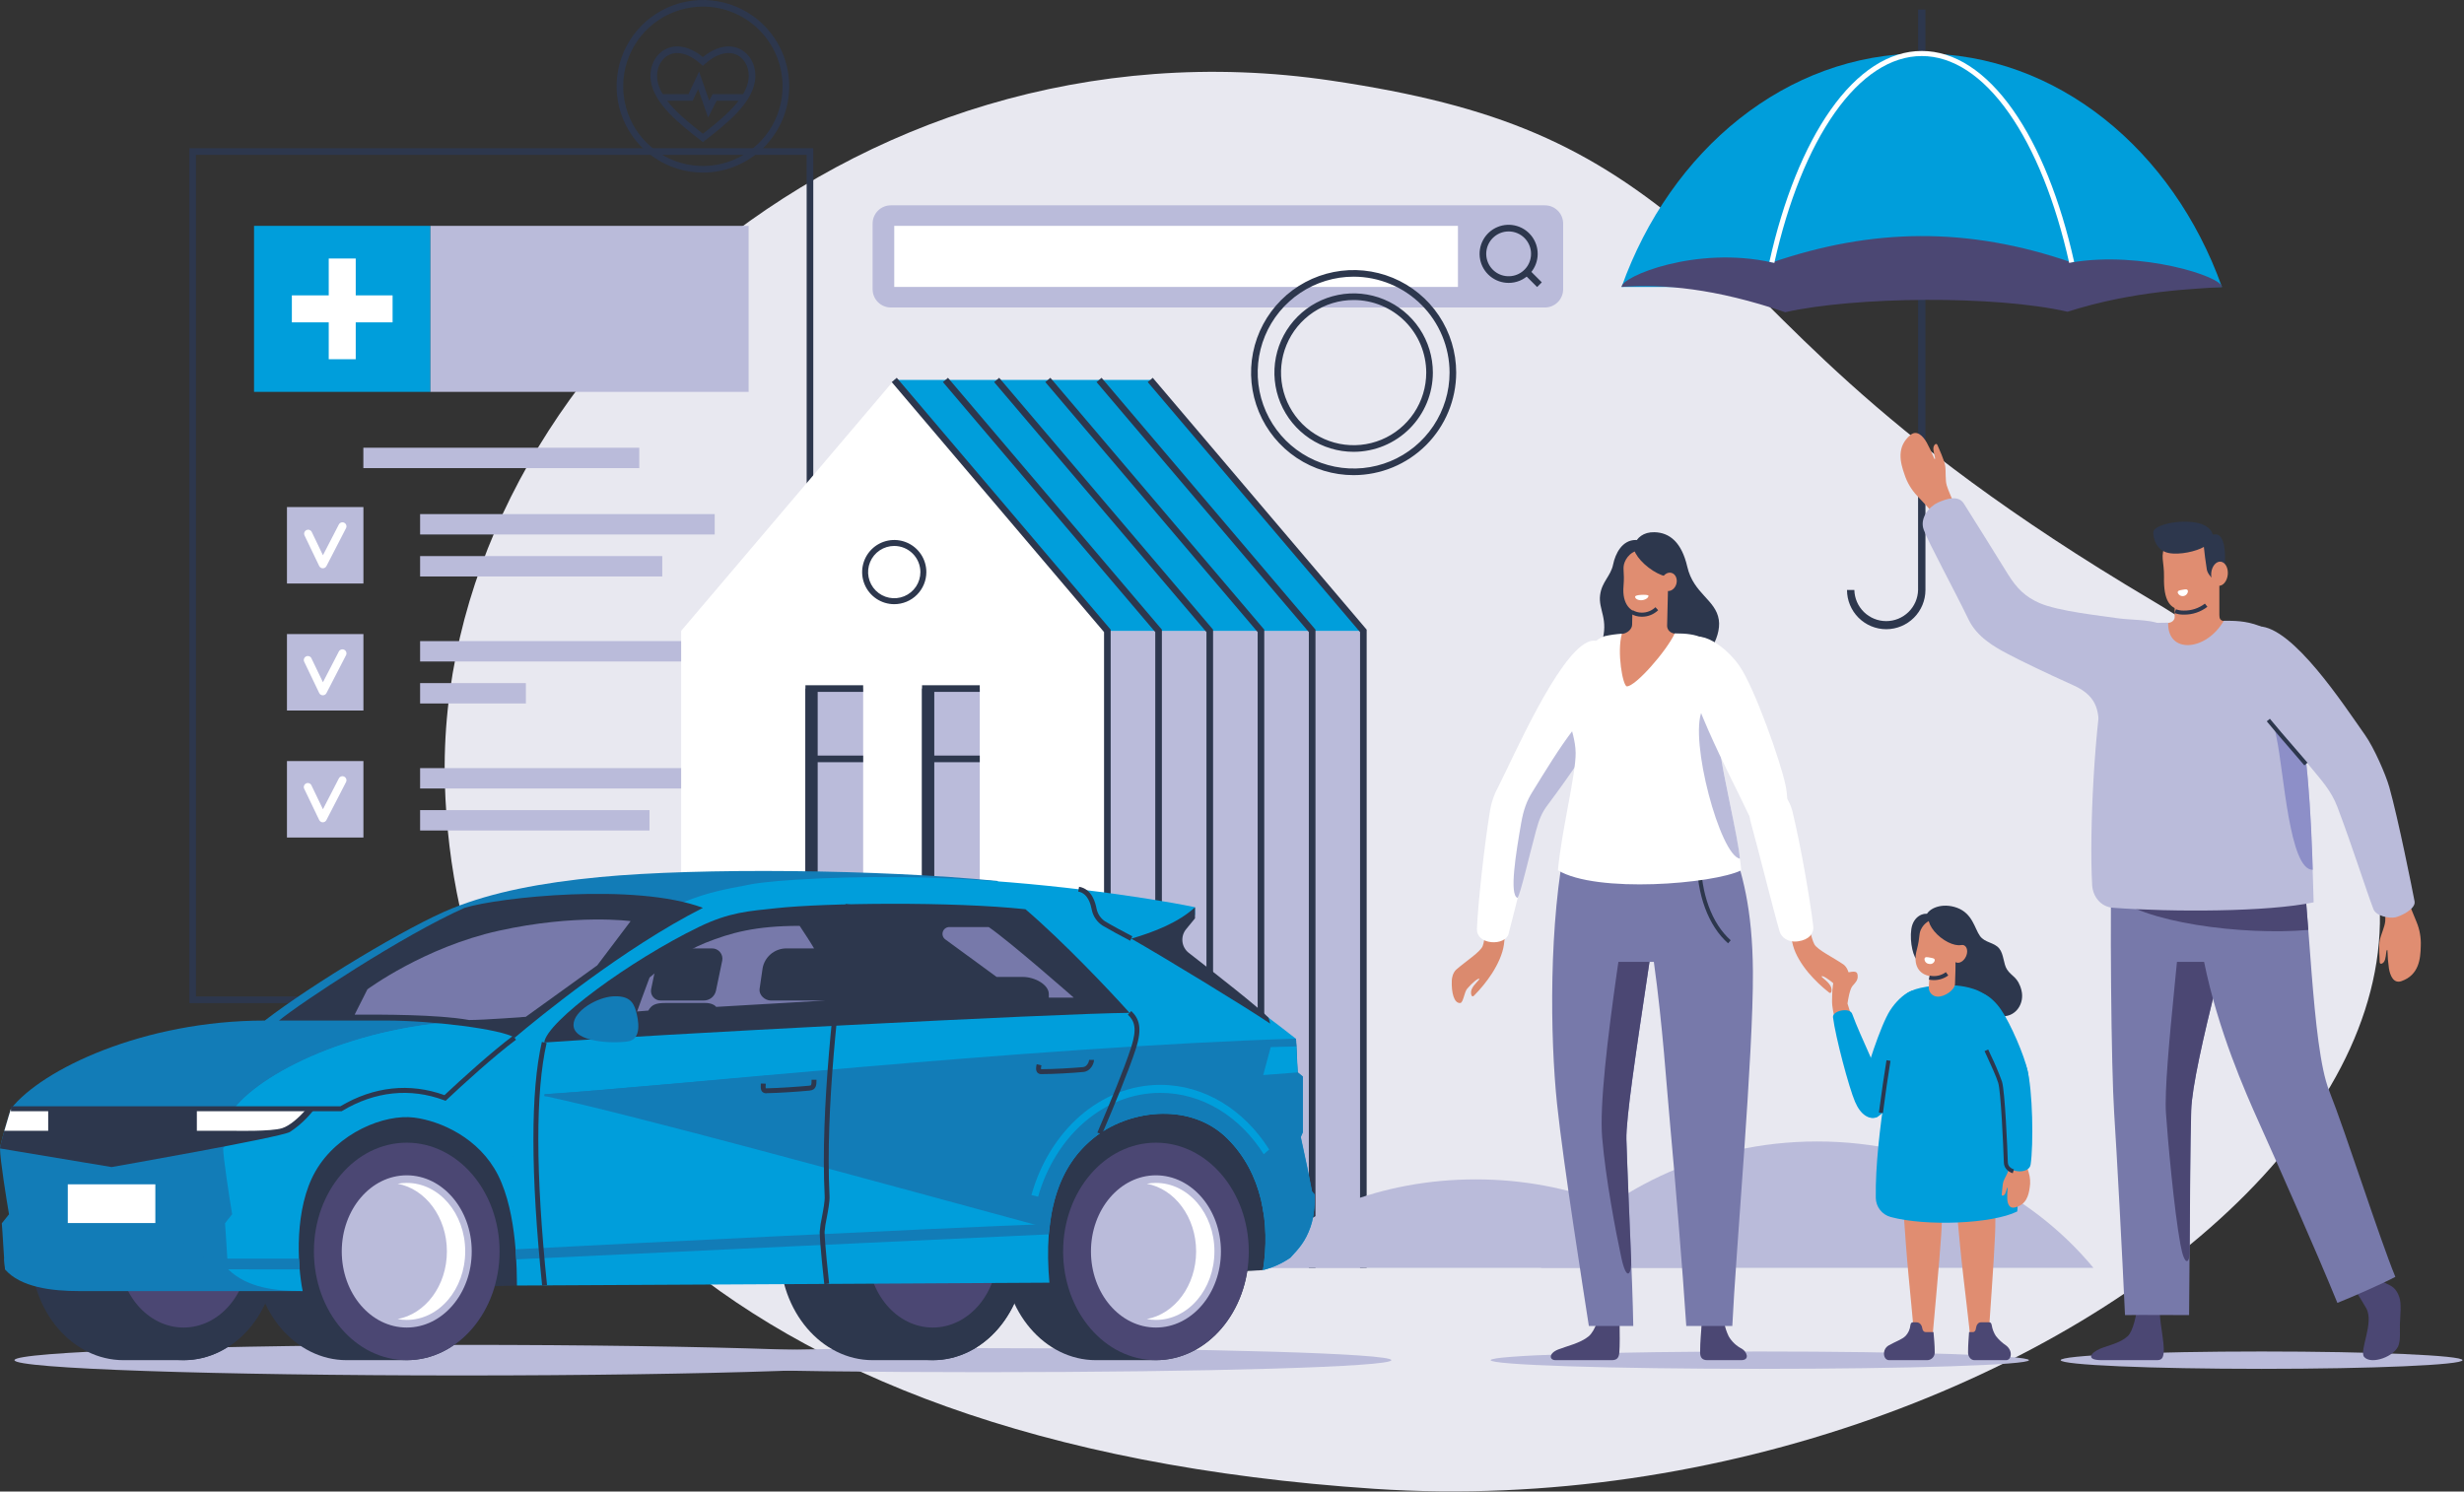 <svg width="702" height="425" viewBox="0 0 702 425" fill="none" xmlns="http://www.w3.org/2000/svg">
<rect x="0" y="0" width="702" height="425" fill="#333333" stroke="none"/>
<g clip-path="url(#clip0_1_2384)">
<path d="M379.299 22.971C426.894 30.049 452.719 41.346 482.973 67.212C508.695 89.199 531.181 122.565 613.007 171.02C782.771 271.531 588.751 437.318 391.573 424.225C199.91 411.478 129.442 318.282 126.747 223.307C123.557 110.738 241.846 2.522 379.299 22.971Z" fill="#E8E8F0"/>
<path d="M231.707 285.831H53.954V42.235H231.707V285.831ZM55.837 283.943H229.819V44.123H55.837V283.943Z" fill="#2D374D"/>
<path d="M122.631 64.356H72.376V111.658H122.631V64.356Z" fill="#009EDB"/>
<path d="M103.54 144.48H81.754V166.267H103.54V144.48Z" fill="#BABBDA"/>
<path d="M188.675 158.452H119.689V164.26H188.675V158.452Z" fill="#BABBDA"/>
<path d="M203.625 146.485H119.689V152.293H203.625V146.485Z" fill="#BABBDA"/>
<path d="M103.54 180.671H81.754V202.457H103.54V180.671Z" fill="#BABBDA"/>
<path d="M149.825 194.643H119.689V200.451H149.825V194.643Z" fill="#BABBDA"/>
<path d="M203.625 182.677H119.689V188.485H203.625V182.677Z" fill="#BABBDA"/>
<path d="M103.54 216.86H81.754V238.647H103.54V216.86Z" fill="#BABBDA"/>
<path d="M185.043 230.834H119.689V236.642H185.043V230.834Z" fill="#BABBDA"/>
<path d="M203.625 218.867H119.689V224.675H203.625V218.867Z" fill="#BABBDA"/>
<path d="M182.131 127.576H103.521V133.384H182.131V127.576Z" fill="#BABBDA"/>
<path d="M101.348 73.663H93.657V102.358H101.348V73.663Z" fill="white"/>
<path d="M83.153 84.162V91.853H111.849V84.162H83.153Z" fill="white"/>
<path d="M213.285 64.356H122.631V111.658H213.285V64.356Z" fill="#BABBDA"/>
<path d="M91.97 161.925C91.755 161.924 91.544 161.863 91.362 161.748C91.18 161.633 91.034 161.47 90.941 161.276L86.717 152.474C86.617 152.206 86.621 151.911 86.727 151.645C86.834 151.38 87.035 151.164 87.293 151.039C87.551 150.915 87.846 150.891 88.12 150.973C88.394 151.055 88.628 151.236 88.775 151.482L92.006 158.21L96.528 149.465C96.595 149.33 96.689 149.209 96.803 149.11C96.917 149.011 97.049 148.936 97.193 148.888C97.336 148.84 97.487 148.821 97.638 148.832C97.789 148.843 97.936 148.883 98.071 148.951C98.206 149.018 98.326 149.112 98.425 149.226C98.524 149.34 98.6 149.472 98.648 149.616C98.695 149.759 98.715 149.91 98.704 150.061C98.693 150.212 98.653 150.359 98.585 150.494L93.009 161.297C92.912 161.488 92.763 161.649 92.579 161.76C92.395 161.87 92.184 161.928 91.97 161.925Z" fill="white"/>
<path d="M91.971 198.116C91.756 198.115 91.546 198.054 91.364 197.939C91.182 197.825 91.036 197.661 90.942 197.468L86.719 188.666C86.636 188.529 86.584 188.377 86.564 188.219C86.544 188.06 86.557 187.9 86.603 187.747C86.648 187.594 86.725 187.452 86.829 187.331C86.932 187.209 87.06 187.111 87.203 187.042C87.347 186.972 87.504 186.934 87.663 186.928C87.822 186.923 87.981 186.951 88.129 187.01C88.277 187.07 88.411 187.159 88.523 187.273C88.634 187.387 88.721 187.524 88.776 187.673L92.007 194.402L96.529 185.656C96.597 185.521 96.69 185.401 96.804 185.302C96.918 185.203 97.051 185.127 97.194 185.08C97.337 185.032 97.489 185.013 97.639 185.023C97.79 185.034 97.937 185.074 98.072 185.142C98.207 185.21 98.328 185.303 98.427 185.417C98.526 185.531 98.601 185.664 98.649 185.807C98.697 185.95 98.716 186.102 98.705 186.252C98.695 186.403 98.654 186.55 98.587 186.685L93.01 197.488C92.913 197.68 92.764 197.84 92.58 197.951C92.397 198.062 92.186 198.119 91.971 198.116Z" fill="white"/>
<path d="M91.971 234.305C91.756 234.304 91.546 234.243 91.364 234.129C91.182 234.014 91.036 233.85 90.942 233.657L86.719 224.855C86.636 224.718 86.584 224.566 86.564 224.408C86.544 224.249 86.557 224.089 86.603 223.936C86.648 223.783 86.725 223.641 86.829 223.52C86.932 223.399 87.06 223.3 87.203 223.231C87.347 223.161 87.504 223.123 87.663 223.117C87.822 223.112 87.981 223.14 88.129 223.199C88.277 223.259 88.411 223.348 88.523 223.462C88.634 223.577 88.721 223.713 88.776 223.862L92.007 230.591L96.529 221.815C96.597 221.679 96.69 221.559 96.804 221.46C96.918 221.361 97.051 221.286 97.194 221.238C97.337 221.19 97.489 221.171 97.639 221.182C97.79 221.192 97.937 221.233 98.072 221.3C98.207 221.368 98.328 221.461 98.427 221.575C98.526 221.689 98.601 221.822 98.649 221.965C98.697 222.109 98.716 222.26 98.705 222.411C98.695 222.561 98.654 222.708 98.587 222.843L93.01 233.647C92.917 233.844 92.77 234.01 92.586 234.127C92.402 234.244 92.189 234.305 91.971 234.305Z" fill="white"/>
<path d="M315.492 361.258H194.06V179.76L254.773 108.259L315.492 179.76V361.258Z" fill="white"/>
<path d="M388.425 179.76H315.493V361.258H388.425V179.76Z" fill="#BABBDA"/>
<path d="M388.425 179.76H315.493L254.774 108.259H327.706L388.425 179.76Z" fill="#009EDB"/>
<path d="M263.634 256.34H279.139V196.202H263.634V256.34Z" fill="#BABBDA"/>
<path d="M263.634 346.618H279.139V285.539H263.634V346.618Z" fill="#BABBDA"/>
<path d="M245.916 196.201H230.411V256.339H245.916V196.201Z" fill="#BABBDA"/>
<path d="M245.916 286.48H230.411V346.618H245.916V286.48Z" fill="#BABBDA"/>
<path d="M254.773 172.157C252.964 172.157 251.195 171.62 249.691 170.615C248.187 169.61 247.015 168.182 246.322 166.51C245.63 164.839 245.449 163 245.802 161.226C246.155 159.451 247.026 157.821 248.305 156.542C249.584 155.263 251.214 154.392 252.988 154.039C254.763 153.686 256.602 153.867 258.273 154.56C259.944 155.252 261.373 156.424 262.378 157.928C263.383 159.433 263.919 161.201 263.919 163.01C263.917 165.435 262.952 167.76 261.237 169.475C259.523 171.189 257.198 172.154 254.773 172.157ZM254.773 155.561C253.299 155.561 251.859 155.998 250.634 156.816C249.409 157.635 248.454 158.798 247.891 160.159C247.327 161.52 247.179 163.018 247.467 164.463C247.754 165.908 248.464 167.235 249.505 168.277C250.547 169.319 251.874 170.028 253.319 170.316C254.764 170.603 256.262 170.456 257.623 169.892C258.984 169.328 260.148 168.373 260.966 167.148C261.785 165.923 262.222 164.483 262.222 163.01C262.219 161.035 261.433 159.142 260.037 157.746C258.641 156.349 256.747 155.564 254.773 155.561Z" fill="#2D374D"/>
<path d="M316.435 361.258H314.547V180.105L254.06 108.871L255.495 107.651L316.435 179.41V361.258Z" fill="#2D374D"/>
<path d="M331.024 361.258H329.136V180.105L268.644 108.871L270.079 107.651L331.024 179.41V361.258Z" fill="#2D374D"/>
<path d="M345.609 361.258H343.721V180.105L283.229 108.871L284.669 107.651L345.609 179.41V361.258Z" fill="#2D374D"/>
<path d="M360.193 361.258H358.31V180.105L297.817 108.871L299.253 107.651L360.193 179.41V361.258Z" fill="#2D374D"/>
<path d="M374.782 361.258H372.894V180.105L312.401 108.871L313.842 107.651L374.782 179.41V361.258Z" fill="#2D374D"/>
<path d="M389.367 361.258H387.484V180.105L326.991 108.871L328.426 107.651L389.367 179.41V361.258Z" fill="#2D374D"/>
<path d="M279.138 195.256V197.144H264.579V215.293H279.138V217.181H264.579V256.34H262.691V195.256H279.138Z" fill="#2D374D"/>
<path d="M245.916 195.256V197.144H231.358V215.293H245.916V217.181H231.358V256.34H229.47V195.256H245.916Z" fill="#2D374D"/>
<path d="M245.916 287.422H231.358V305.571H245.916V307.459H231.358V346.618H229.47V285.534H245.916V287.422Z" fill="#2D374D"/>
<path d="M262.692 256.34H266.18V196.202H262.692V256.34Z" fill="#2D374D"/>
<path d="M229.47 256.34H232.958V196.202H229.47V256.34Z" fill="#2D374D"/>
<path d="M229.47 346.618H232.958V286.481H229.47V346.618Z" fill="#2D374D"/>
<path d="M263.633 346.618H267.121V285.539H263.633V346.618Z" fill="#2D374D"/>
<path d="M501.371 390.041C543.724 390.041 578.058 388.933 578.058 387.566C578.058 386.2 543.724 385.092 501.371 385.092C459.017 385.092 424.684 386.2 424.684 387.566C424.684 388.933 459.017 390.041 501.371 390.041Z" fill="#BABBDA"/>
<path d="M486.574 361.259C471.321 345.924 447.369 336.052 420.433 336.052C393.497 336.052 369.55 345.934 354.297 361.259H486.574Z" fill="#BABBDA"/>
<path d="M596.427 361.26C578.278 339.35 549.773 325.249 517.718 325.249C485.664 325.249 457.159 339.365 439.01 361.26H596.427Z" fill="#BABBDA"/>
<path d="M549.731 277.451C543.377 269.663 548.105 263.011 548.702 261.025C549.371 258.803 553.332 257.1 557.586 258.669C561.99 260.3 562.571 264.559 564.078 266.674C565.514 268.69 568.137 268.464 569.598 270.275C570.92 271.921 570.756 274.637 571.81 276.247C573.148 278.305 574.943 278.305 575.926 282.21C576.826 285.908 574.382 289.571 570.704 289.571C566.311 289.571 565.267 287.375 561.959 285.013C559.387 283.172 552.205 280.476 549.731 277.451Z" fill="#2D374D"/>
<path d="M522.414 279.771C522.012 281.108 522.002 283.264 521.961 285.126C521.92 286.988 522.506 289.185 522.671 290.085C522.954 291.675 527.702 290.085 527.213 288.681C526.874 287.683 526.699 287.091 526.359 285.949C526.519 284.818 527.003 281.834 527.779 280.944C528.556 280.054 529.215 279.4 529.256 278.402C529.338 276.52 528.35 276.741 526.143 277.127C523.936 277.513 522.789 278.541 522.414 279.771Z" fill="#E08D71"/>
<path d="M532.977 318.442C530.872 318.046 529.89 313.957 530.656 309.887C531.449 305.52 535.801 292.067 538.491 287.906C541.706 282.91 547.18 279.731 548.343 284.16C549.886 290.066 540.338 308.658 537.807 314.574C536.331 318.026 534.432 318.715 532.977 318.442Z" fill="#009EDB"/>
<path d="M542.999 354.616C543.925 366.87 545.38 378.579 545.406 382.612C545.392 383.277 545.642 383.919 546.102 384.399C546.561 384.879 547.193 385.157 547.857 385.171C548.522 385.186 549.165 384.935 549.645 384.476C550.125 384.016 550.402 383.385 550.417 382.72C551.209 373.46 552.474 360.522 553.045 351.988C553.464 345.836 553.292 339.659 552.531 333.54H542.16C541.903 338.911 541.99 341.272 542.999 354.616Z" fill="#E08D71"/>
<path d="M558.395 354.616C559.578 366.87 561.281 378.579 561.394 382.612C561.476 385.791 566.183 386.151 566.404 382.72C567.001 373.46 568.02 360.522 568.385 351.988C568.669 345.823 568.362 339.646 567.469 333.54H557.098C556.965 338.911 557.103 341.272 558.395 354.616Z" fill="#E08D71"/>
<path d="M569.862 294.335C569.862 313.297 575.819 337.764 574.713 345.197C567.567 348.742 548.734 349.482 538.672 346.776C537.466 346.453 536.399 345.746 535.631 344.762C534.863 343.779 534.437 342.571 534.417 341.323C534.139 323.025 539.808 296.994 540.282 289.232C540.59 284.134 543.487 282.312 547.165 281.484C551.167 280.579 560.231 279.679 565.684 283.46C568.39 285.358 569.862 288.82 569.862 294.335Z" fill="#009EDB"/>
<path d="M575.423 312.212C577.516 311.754 578.545 309.187 577.681 305.139C576.755 300.797 572.897 291.809 570.119 287.72C567.233 283.465 562.603 280.739 561.574 285.199C560.725 288.893 565.01 295.693 568.076 302.69C569.949 306.965 569.543 306.769 570.566 308.981C572.146 312.402 573.977 312.531 575.423 312.212Z" fill="#009EDB"/>
<path d="M547.648 378.424C547.509 377.529 546.918 376.783 546.012 376.783H544.927C544.52 376.783 544.325 377.226 544.273 377.632C544.164 378.766 543.681 379.832 542.9 380.662C541.871 381.691 540.071 382.236 538.095 383.363C536.12 384.489 536.449 387.566 538.244 387.566H549.047C549.621 387.563 550.171 387.333 550.576 386.926C550.981 386.519 551.208 385.969 551.208 385.395C551.208 383.028 550.997 381.398 550.858 379.566H548.708C548.055 379.566 547.756 379.119 547.648 378.424Z" fill="#4B4773"/>
<path d="M562.962 378.424C563.081 377.529 563.585 376.783 564.351 376.783H566.815C567.16 376.783 567.381 377.159 567.453 377.632C567.63 378.711 568.025 379.742 568.616 380.662C569.433 381.711 570.412 382.623 571.517 383.363C573.575 384.906 573.061 387.566 571.558 387.566H562.535C561.506 387.566 560.709 386.588 560.709 385.395C560.709 383.028 560.884 381.398 560.997 379.566H562.088C562.623 379.566 562.885 379.119 562.962 378.424Z" fill="#4B4773"/>
<path d="M578.273 338.386C578.515 336.958 578.416 335.493 577.985 334.111C577.655 332.969 576.837 330.546 576.642 329.434C576.302 327.546 572.732 327.413 572.583 329.368C572.454 330.993 572.398 332.454 572.213 333.401C572.027 334.347 571.153 335.613 570.813 336.549C570.474 337.485 570.381 339.903 570.299 340.356C570.217 340.809 570.721 340.773 571.076 340.433C571.431 340.094 571.662 338.89 571.781 338.612C571.899 338.334 571.997 338.334 571.966 338.638C571.873 339.616 571.842 340.598 571.873 341.58C571.93 342.949 572.434 344.389 573.931 344.075C577.336 343.345 577.959 340.562 578.273 338.386Z" fill="#E08D71"/>
<path d="M572.449 300.767C574.193 300.252 576.565 301.127 577.491 304.45C579.173 310.433 579.374 326.375 578.52 331.885C578.293 333.346 576.462 333.865 575.037 333.747C573.612 333.629 571.919 333.089 571.853 331.309C571.626 325.352 570.952 313.303 569.99 306.873C569.44 303.174 570.556 301.312 572.449 300.767Z" fill="#009EDB"/>
<path d="M549.66 267.677C548.631 271.392 547.18 273.707 546.285 273.485C545.256 273.238 543.981 268.547 544.541 264.74C545.102 260.933 548.173 260.033 549.274 260.455C550.478 260.913 550.704 263.968 549.66 267.677Z" fill="#2D374D"/>
<path d="M558.77 269.905C558.348 273.506 554.886 278.82 549.978 278.136C546.835 277.704 544.875 275.111 546.115 270.573C547.144 266.767 546.526 266.01 547.545 264.364C548.253 263.178 549.396 262.315 550.73 261.959C552.065 261.603 553.485 261.781 554.69 262.456C557.412 263.865 559.176 266.381 558.77 269.905Z" fill="#E08D71"/>
<path d="M560.089 272.589C560.729 271.251 560.497 269.807 559.569 269.363C558.642 268.918 557.37 269.642 556.73 270.98C556.089 272.317 556.321 273.762 557.249 274.206C558.176 274.65 559.448 273.926 560.089 272.589Z" fill="#E08D71"/>
<path d="M556.988 280.378C556.901 282.117 553.984 284.113 551.942 283.979C551.275 283.942 550.649 283.647 550.195 283.157C549.742 282.666 549.498 282.018 549.513 281.351C549.598 279.397 549.805 277.45 550.136 275.522C550.604 272.487 557.029 271.679 557.101 273.387C557.173 274.972 557.101 278.012 556.988 280.378Z" fill="#E08D71"/>
<path d="M559.974 268.607C561.09 267.204 559.721 264.257 556.915 262.025C554.11 259.792 550.93 259.119 549.814 260.522C548.698 261.925 550.067 264.872 552.873 267.105C555.679 269.337 558.858 270.01 559.974 268.607Z" fill="#2D374D"/>
<path d="M534.592 318.385C532.534 319.049 530.121 317.742 528.501 313.935C526.757 309.851 522.945 295.534 522.23 289.875C521.993 287.987 526.988 286.948 527.688 288.882C530.296 296.048 534.89 304.387 536.331 310.658C537.164 314.326 535.96 317.938 534.592 318.385Z" fill="#009EDB"/>
<path d="M551.023 279.273C550.525 279.272 550.029 279.224 549.541 279.129L549.762 277.997C550.56 278.172 551.386 278.175 552.185 278.003C552.984 277.832 553.736 277.491 554.392 277.004L555.066 277.94C553.895 278.804 552.478 279.27 551.023 279.273Z" fill="#2D374D"/>
<path d="M536.449 317.165L535.302 317.016C536.084 311.141 536.747 306.537 537.468 302.098L538.604 302.278C537.889 306.712 537.221 311.306 536.449 317.165Z" fill="#2D374D"/>
<path d="M573.432 334.306C571.889 333.791 570.953 332.68 570.907 331.266C570.737 326.034 570.037 310.93 569.301 308.558C568.73 306.701 567.244 303.507 566.174 301.176C565.87 300.523 565.608 299.952 565.407 299.504L566.436 299.036L567.197 300.687C568.39 303.138 569.453 305.651 570.382 308.214C571.21 310.899 571.925 327.31 572.038 331.23C572.079 332.402 573.005 332.958 573.777 333.215L573.432 334.306Z" fill="#2D374D"/>
<path d="M551.206 273.705C551.162 273.874 551.085 274.033 550.979 274.172C550.873 274.311 550.741 274.427 550.59 274.515C550.439 274.602 550.272 274.659 550.098 274.682C549.925 274.704 549.749 274.692 549.581 274.647C549.223 274.62 548.89 274.457 548.65 274.19C548.41 273.924 548.283 273.575 548.295 273.216C548.387 272.563 549.041 272.702 549.838 272.856C550.635 273.011 551.304 273.052 551.206 273.705Z" fill="white"/>
<path d="M200.26 49.18C195.397 49.18 190.642 47.738 186.598 45.036C182.555 42.334 179.403 38.493 177.542 34C175.681 29.507 175.194 24.563 176.142 19.793C177.091 15.023 179.433 10.641 182.872 7.202C186.311 3.763 190.693 1.421 195.463 0.473C200.233 -0.476 205.177 0.011 209.67 1.872C214.163 3.733 218.004 6.885 220.706 10.929C223.408 14.972 224.85 19.727 224.85 24.59C224.842 31.109 222.248 37.359 217.639 41.969C213.029 46.579 206.779 49.172 200.26 49.18ZM200.26 1.883C195.769 1.882 191.378 3.213 187.643 5.707C183.908 8.202 180.997 11.748 179.278 15.897C177.558 20.046 177.108 24.612 177.983 29.017C178.859 33.422 181.021 37.468 184.197 40.645C187.372 43.821 191.418 45.984 195.823 46.861C200.228 47.737 204.794 47.288 208.943 45.569C213.093 43.851 216.639 40.94 219.135 37.206C221.63 33.472 222.962 29.081 222.962 24.59C222.955 18.571 220.561 12.8 216.306 8.543C212.05 4.286 206.279 1.891 200.26 1.883Z" fill="#2D374D"/>
<path d="M200.26 40.498L199.632 40.014C193.716 35.384 186.355 29.653 185.408 23.002C184.894 19.267 186.504 15.691 189.457 14.097C192.585 12.409 196.489 13.207 200.26 16.268C204.031 13.207 207.935 12.409 211.063 14.097C214.011 15.691 215.637 19.267 215.107 23.002C214.16 29.653 206.799 35.394 200.883 40.009L200.26 40.498ZM192.935 15.12C192.037 15.114 191.153 15.333 190.362 15.758C188.104 16.978 186.869 19.781 187.276 22.734C188.089 28.45 194.709 33.774 200.26 38.105C205.806 33.774 212.427 28.45 213.239 22.734C213.661 19.781 212.427 16.978 210.153 15.758C207.581 14.375 204.201 15.244 200.867 18.212L200.245 18.763L199.617 18.212C197.328 16.175 194.997 15.12 192.935 15.12Z" fill="#2D374D"/>
<path d="M201.736 33.48L198.907 25.377L197.338 28.716H188.278V26.833H196.139L199.169 20.398L202.065 28.696L203.017 26.833H212.236V28.716H204.169L201.736 33.48Z" fill="#2D374D"/>
<path d="M440.147 58.508H253.808C250.939 58.508 248.612 60.834 248.612 63.704V82.419C248.612 85.288 250.939 87.615 253.808 87.615H440.147C443.017 87.615 445.343 85.288 445.343 82.419V63.704C445.343 60.834 443.017 58.508 440.147 58.508Z" fill="#BABBDA"/>
<path d="M429.812 80.607C427.897 80.607 426.041 79.942 424.561 78.727C423.081 77.511 422.069 75.821 421.696 73.942C421.323 72.064 421.612 70.115 422.516 68.426C423.419 66.737 424.88 65.414 426.649 64.682C428.418 63.95 430.387 63.853 432.219 64.41C434.052 64.966 435.634 66.141 436.698 67.733C437.761 69.326 438.24 71.238 438.052 73.143C437.863 75.049 437.02 76.831 435.666 78.184C434.899 78.955 433.986 79.566 432.981 79.982C431.976 80.397 430.899 80.61 429.812 80.607ZM429.812 65.946C428.335 65.947 426.904 66.46 425.763 67.398C424.622 68.336 423.841 69.64 423.554 71.089C423.267 72.538 423.491 74.041 424.188 75.343C424.885 76.645 426.013 77.665 427.377 78.23C428.742 78.794 430.261 78.868 431.674 78.438C433.087 78.008 434.307 77.102 435.127 75.874C435.947 74.645 436.315 73.17 436.17 71.701C436.024 70.231 435.373 68.857 434.328 67.813C433.736 67.22 433.032 66.749 432.256 66.429C431.481 66.108 430.65 65.944 429.812 65.946Z" fill="#2D374D"/>
<path d="M435.663 76.849L434.328 78.183L437.926 81.781L439.261 80.446L435.663 76.849Z" fill="#2D374D"/>
<path d="M415.371 64.356H254.774V81.759H415.371V64.356Z" fill="white"/>
<path d="M385.654 128.744C381.189 128.744 376.825 127.42 373.112 124.939C369.4 122.459 366.507 118.933 364.798 114.809C363.09 110.684 362.643 106.145 363.514 101.766C364.385 97.388 366.535 93.365 369.692 90.208C372.849 87.051 376.871 84.901 381.25 84.03C385.628 83.159 390.167 83.606 394.292 85.315C398.417 87.023 401.942 89.917 404.423 93.629C406.903 97.341 408.227 101.706 408.227 106.17C408.222 112.155 405.842 117.894 401.609 122.126C397.377 126.358 391.639 128.738 385.654 128.744ZM385.654 85.485C381.562 85.485 377.563 86.698 374.161 88.971C370.76 91.244 368.108 94.474 366.543 98.254C364.977 102.034 364.567 106.193 365.366 110.206C366.164 114.218 368.134 117.904 371.027 120.797C373.92 123.69 377.605 125.66 381.618 126.458C385.631 127.256 389.79 126.847 393.57 125.281C397.349 123.715 400.58 121.064 402.853 117.662C405.126 114.261 406.339 110.261 406.339 106.17C406.334 100.686 404.152 95.427 400.274 91.549C396.396 87.671 391.138 85.49 385.654 85.485Z" fill="#2D374D"/>
<path d="M385.653 135.39C379.873 135.39 374.224 133.676 369.419 130.466C364.614 127.255 360.868 122.691 358.657 117.352C356.445 112.013 355.867 106.138 356.994 100.47C358.122 94.802 360.904 89.595 364.991 85.508C369.077 81.422 374.284 78.639 379.952 77.512C385.62 76.384 391.495 76.963 396.835 79.174C402.174 81.386 406.737 85.131 409.948 89.936C413.159 94.742 414.873 100.391 414.873 106.17C414.864 113.917 411.783 121.345 406.305 126.823C400.827 132.301 393.4 135.382 385.653 135.39ZM385.653 78.838C380.247 78.838 374.962 80.441 370.468 83.445C365.973 86.448 362.47 90.716 360.401 95.711C358.332 100.705 357.791 106.2 358.846 111.502C359.9 116.804 362.504 121.674 366.326 125.497C370.148 129.319 375.018 131.922 380.32 132.977C385.622 134.032 391.118 133.49 396.112 131.422C401.106 129.353 405.375 125.85 408.378 121.355C411.382 116.86 412.985 111.576 412.985 106.17C412.976 98.924 410.094 91.977 404.97 86.853C399.846 81.729 392.899 78.846 385.653 78.838Z" fill="#2D374D"/>
<path d="M537.39 179.287C534.428 179.283 531.589 178.105 529.494 176.01C527.399 173.915 526.221 171.076 526.217 168.114H528.311C528.367 170.484 529.348 172.738 531.044 174.394C532.74 176.05 535.017 176.977 537.388 176.977C539.759 176.977 542.035 176.05 543.731 174.394C545.427 172.738 546.409 170.484 546.465 168.114V2.707H548.564V168.114C548.56 171.076 547.381 173.915 545.287 176.01C543.192 178.105 540.352 179.283 537.39 179.287Z" fill="#2D374D"/>
<path d="M461.995 81.761C475.941 42.705 508.973 15.244 547.515 15.244C586.056 15.244 619.088 42.705 633.035 81.761H461.995Z" fill="#009EDB"/>
<path d="M461.995 81.759C473.791 80.89 488.597 82.14 508.603 88.962C528.481 84.496 568.452 84.09 589.045 88.828C608.28 82.696 625.447 82.361 633.035 81.775C633.035 78.786 609.993 71.424 590.223 74.784C560.556 64.521 533.389 65.009 504.827 74.784C483.293 69.953 461.995 78.77 461.995 81.759Z" fill="#4B4773"/>
<path d="M589.519 74.923C585.614 57.402 579.672 42.622 572.331 32.184C564.877 21.576 556.291 15.969 547.515 15.969C538.739 15.969 530.153 21.576 522.698 32.184C515.357 42.622 509.416 57.391 505.511 74.923L504.102 74.61C508.047 56.908 514.066 41.948 521.515 31.351C529.257 20.342 538.245 14.523 547.515 14.523C556.785 14.523 565.772 20.342 573.514 31.351C580.963 41.948 586.987 56.908 590.928 74.61L589.519 74.923Z" fill="white"/>
<path d="M644.336 390.041C675.953 390.041 701.583 388.933 701.583 387.566C701.583 386.2 675.953 385.092 644.336 385.092C612.72 385.092 587.09 386.2 587.09 387.566C587.09 388.933 612.72 390.041 644.336 390.041Z" fill="#BABBDA"/>
<path d="M689.684 269.6C689.798 267.227 689.381 264.858 688.464 262.666C687.755 260.855 686.067 257.007 685.563 255.247C684.709 252.217 679.241 252.583 679.39 255.798C679.493 258.473 679.678 260.88 679.565 262.439C679.441 264.106 678.351 266.225 678.021 267.805C677.651 269.518 677.98 273.356 677.98 274.101C677.98 274.847 678.695 274.719 679.179 274.101C679.755 273.361 679.781 271.483 679.915 271.015C680.048 270.547 680.187 270.5 680.203 271.015C680.239 272.628 680.371 274.238 680.599 275.835C680.933 278.057 681.967 280.326 684.148 279.575C689.169 277.847 689.612 273.201 689.684 269.6Z" fill="#E08D71"/>
<path d="M542.611 135.23C543.346 137.491 544.576 139.56 546.212 141.285C547.519 142.731 550.446 145.714 551.542 147.201C553.42 149.732 558.399 147.458 557.149 144.495C556.121 142.031 555.092 139.865 554.639 138.348C554.16 136.743 554.433 134.376 554.197 132.776C553.939 131.043 552.273 127.57 552.01 126.871C551.748 126.171 551.125 126.546 550.894 127.292C550.611 128.193 551.249 129.957 551.29 130.436C551.331 130.914 551.208 130.996 551.017 130.528C550.42 129.032 549.733 127.574 548.96 126.161C547.864 124.195 546.094 122.441 544.33 123.918C540.183 127.334 541.413 131.835 542.611 135.23Z" fill="#E08D71"/>
<path d="M622.524 185.271C616.562 185.271 615.944 177.488 617.627 177.488C618.686 177.488 619.566 176.711 619.566 175.872V170.61C619.566 165.553 632.298 161.808 632.298 165.054V175.219C632.298 176.248 632.525 176.973 633.97 176.973C635.03 176.973 633.337 180.189 631.779 181.603C628.985 184.17 626.917 185.271 622.524 185.271Z" fill="#E08D71"/>
<path d="M631.501 166.733C630.544 170.983 626.871 173.791 622.189 173.791C618.172 173.791 616.376 171.111 616.531 164.336C616.623 159.984 615.28 158.358 617.076 155.179C619.37 151.11 626.907 150.997 630.05 154.665C633.193 158.333 632.385 162.782 631.501 166.733Z" fill="#E08D71"/>
<path d="M627.74 155.92C625.822 157.021 621.089 158.225 617.817 157.561C614.401 156.866 613.388 153.394 613.48 151.635C613.588 149.577 621.073 147.787 626.465 149.093C628.157 149.5 630.225 150.75 630.385 152.401C630.508 153.734 629.14 155.112 627.74 155.92Z" fill="#2D374D"/>
<path d="M632.334 166.221C630.595 165.3 628.99 163.736 628.733 162.306C628.476 160.876 627.961 156.899 627.704 154.26C627.591 153.087 629.453 152.259 631.233 152.259C635.122 152.259 634.14 164.559 632.334 166.221Z" fill="#2D374D"/>
<path d="M634.701 163.691C634.872 161.792 633.956 160.158 632.654 160.04C631.353 159.923 630.159 161.367 629.987 163.265C629.816 165.164 630.732 166.798 632.034 166.916C633.335 167.033 634.529 165.59 634.701 163.691Z" fill="#E08D71"/>
<path d="M620.446 168.905C620.573 169.226 620.806 169.493 621.107 169.662C621.407 169.831 621.756 169.892 622.096 169.835C622.436 169.778 622.747 169.606 622.975 169.348C623.204 169.09 623.337 168.761 623.352 168.417C623.239 167.763 622.591 167.902 621.809 168.051C621.027 168.201 620.338 168.247 620.446 168.905Z" fill="white"/>
<path d="M614.509 387.565H598.809C593.978 387.565 595.722 385.394 598.377 384.288C600.702 383.321 603.979 382.744 606.155 380.764C607.796 379.277 608.727 374.369 608.969 371.854C609.149 370.105 615.548 370.619 615.343 372.605C615.024 375.661 616.732 382.58 616.444 385.368C616.289 386.86 615.955 387.565 614.509 387.565Z" fill="#4B4773"/>
<path d="M641.552 238.312H601.709C601.025 259.919 601.509 304.675 602.332 317.15C603.098 328.771 604.688 358.474 605.419 374.725C609.781 374.638 619.468 374.725 623.681 374.725C623.84 362.893 623.851 329.97 624.252 316.46C624.653 302.951 637.478 259.322 641.552 238.312Z" fill="#7779AA"/>
<path d="M641.553 238.312H623.1C622.416 259.919 616.263 304.675 617.086 317.15C617.539 324.033 619.396 344.816 621.202 354.56C622.426 361.273 623.836 359.822 623.851 356.823C623.928 342.656 624.021 325.324 624.288 316.44C624.669 303.013 637.479 259.322 641.553 238.312Z" fill="#4B4773"/>
<path d="M683.592 369.685C684.235 371.583 683.819 374.726 683.747 377.242C683.675 379.619 683.947 381.203 683.438 383.086C682.522 386.497 675.536 388.992 673.556 386.651C672.059 384.886 676.473 376.954 674.158 372.787C673.643 371.866 669.327 364.674 667.064 361.654C664.203 357.842 671.421 353.66 673.751 357.333C676.041 360.934 676.503 363.09 678.433 364.823C680.177 366.372 682.306 365.857 683.592 369.685Z" fill="#4B4773"/>
<path d="M663.586 310.791C658.503 297.987 658.169 257.856 654.943 238.312H614.375C615.131 249.99 616.999 265.284 618.017 274.076H627.951C631.953 293.697 639.613 311.013 643.662 320.015C648.436 330.643 659.789 356.175 665.927 371.243C669.579 369.813 678.89 365.733 682.44 363.83C677.831 352.605 668.386 322.896 663.586 310.791Z" fill="#7779AA"/>
<path d="M657.648 264.981C638.81 266.575 610.166 262.923 601.426 254.748C601.472 248.575 601.565 242.916 601.709 238.317H654.968C656.095 245.303 656.877 254.918 657.648 264.981Z" fill="#4B4773"/>
<path d="M643.652 178.319C639.67 176.822 636.409 176.884 633.559 176.884C628.553 185.583 617.462 186.453 617.714 177.429C614.967 177.429 612.961 177.429 609.483 178.7C605.692 180.094 601.108 185.187 599.827 191.391C596.782 206.12 595.197 236.749 596.062 252.167C596.247 255.557 598.598 258.407 601.983 258.659C619.011 259.924 646.101 259.863 659.162 257.116C658.705 243.282 658.329 208.527 651.77 190.27C649.62 184.174 647.711 179.842 643.652 178.319Z" fill="#BABBDA"/>
<path d="M560.873 176.571C556.588 167.717 549.396 154.568 548.069 150.936C546.834 147.556 549.741 144.249 552.184 143.168C554.628 142.088 557.926 141.013 559.495 143.472C563.188 149.264 567.726 156.657 572.114 163.694C574.588 167.666 577.068 170.099 581.07 171.838C586.41 174.158 598.211 175.403 603.335 176.164C607.61 176.792 614.421 176.385 616.638 178.603C618.855 180.82 617.4 195.615 612.919 202.38C607.774 210.096 597.969 214.279 597.959 208.754C597.959 203.563 598.237 198.64 590.757 195.286C583.277 191.932 575.869 188.367 571.851 186.247C568.091 184.251 563.25 181.473 560.873 176.571Z" fill="#BABBDA"/>
<path d="M658.915 247.845C652.228 247.979 650.684 219.953 648.627 210.384C646.322 199.488 646.018 194.781 650.936 194.781C651.682 194.781 652.562 195.193 653.508 195.928C657.454 211.202 658.457 233.251 658.915 247.845Z" fill="#8D8FC8"/>
<path d="M680.717 224.279C683.258 233.302 687.322 253.643 687.919 256.848C688.315 259.008 683.937 261.081 682.394 261.395C680.655 261.745 676.941 261.025 676.19 259.039C673.942 253.123 670.227 241.265 665.901 229.86C664.183 225.307 661.137 222.066 658.9 219.299C653.827 213.007 644.588 203.197 641.013 197.245C636.954 190.48 636.542 178.365 643.585 178.478C653.277 178.633 667.722 200.82 673.803 209.427C676.365 213.048 679.703 220.688 680.717 224.279Z" fill="#BABBDA"/>
<path d="M622.165 175.13H622.124C621.228 175.15 620.338 174.991 619.505 174.662L619.942 173.597C620.637 173.866 621.379 173.995 622.124 173.978H622.165C624.336 174.021 626.458 173.322 628.179 171.997L628.894 172.897C626.97 174.386 624.596 175.174 622.165 175.13Z" fill="#2D374D"/>
<path d="M656.512 218.084C655.257 216.593 653.883 214.998 652.427 213.321C650.2 210.749 647.9 208.084 645.807 205.532L646.697 204.802C648.754 207.343 651.08 209.998 653.302 212.57C654.758 214.252 656.131 215.842 657.417 217.339L656.512 218.084Z" fill="#2D374D"/>
<path d="M280.095 390.992C344.327 390.992 396.398 389.458 396.398 387.566C396.398 385.674 344.327 384.14 280.095 384.14C215.862 384.14 163.791 385.674 163.791 387.566C163.791 389.458 215.862 390.992 280.095 390.992Z" fill="#BABBDA"/>
<path d="M131.608 391.925C202.018 391.925 259.096 389.974 259.096 387.567C259.096 385.161 202.018 383.21 131.608 383.21C61.199 383.21 4.121 385.161 4.121 387.567C4.121 389.974 61.199 391.925 131.608 391.925Z" fill="#BABBDA"/>
<path d="M52.303 325.592H35.198C20.593 325.592 8.751 339.482 8.751 356.576C8.751 373.671 20.583 387.566 35.198 387.566H52.303C66.913 387.566 78.755 373.676 78.755 356.576C78.755 339.476 66.913 325.592 52.303 325.592Z" fill="#2D374D"/>
<path d="M52.304 387.566C66.91 387.566 78.751 373.693 78.751 356.581C78.751 339.469 66.91 325.597 52.304 325.597C37.697 325.597 25.856 339.469 25.856 356.581C25.856 373.693 37.697 387.566 52.304 387.566Z" fill="#2D374D"/>
<path d="M52.302 378.271C62.527 378.271 70.816 368.561 70.816 356.582C70.816 344.604 62.527 334.894 52.302 334.894C42.077 334.894 33.787 344.604 33.787 356.582C33.787 368.561 42.077 378.271 52.302 378.271Z" fill="#4B4773"/>
<path d="M115.88 325.592H98.775C84.17 325.592 72.328 339.482 72.328 356.576C72.328 373.671 84.16 387.566 98.775 387.566H115.88C130.49 387.566 142.327 373.676 142.327 356.576C142.327 339.476 130.49 325.592 115.88 325.592Z" fill="#2D374D"/>
<path d="M284.267 251.035C250.638 247.706 199.128 247.213 170.937 249.908C153.96 251.534 140.307 254.229 128.995 258.756C116.298 263.834 88.529 280.682 75.437 290.796C40.995 290.796 11.919 304.685 3.117 315.921C3.117 315.921 0.545 323.941 -0 327.146C-0 330.402 1.893 342.064 2.572 346.005C2.058 346.627 1.029 347.903 0.514 348.577C0.741 351.031 1.188 359.843 1.43 361.711C5.864 366.809 14.738 367.884 22.635 367.884H86.23V365.553C112.085 365.44 246.96 365.718 284.287 365.553L284.267 251.035Z" fill="#127CB7"/>
<path d="M265.752 325.592H248.652C234.043 325.592 222.2 339.482 222.2 356.576C222.2 373.671 234.032 387.566 248.652 387.566H265.752C280.362 387.566 292.205 373.676 292.205 356.576C292.205 339.476 280.362 325.592 265.752 325.592Z" fill="#2D374D"/>
<path d="M329.329 325.592H312.23C297.62 325.592 285.777 339.482 285.777 356.576C285.777 373.671 297.609 387.566 312.23 387.566H329.329C343.939 387.566 355.782 373.676 355.782 356.576C355.782 339.476 343.939 325.592 329.329 325.592Z" fill="#2D374D"/>
<path d="M265.752 387.566C280.358 387.566 292.199 373.693 292.199 356.581C292.199 339.469 280.358 325.597 265.752 325.597C251.145 325.597 239.305 339.469 239.305 356.581C239.305 373.693 251.145 387.566 265.752 387.566Z" fill="#2D374D"/>
<path d="M265.753 378.271C275.978 378.271 284.267 368.561 284.267 356.582C284.267 344.604 275.978 334.894 265.753 334.894C255.528 334.894 247.238 344.604 247.238 356.582C247.238 368.561 255.528 378.271 265.753 378.271Z" fill="#4B4773"/>
<path d="M359.833 361.896C363.285 355.208 362.919 342.188 360.172 333.088C357.055 322.773 347.826 309.084 330.577 309.084C312.829 309.084 300.343 324.286 297.195 340.83C295.379 350.501 297.051 362.421 298.98 365.487L359.833 361.896Z" fill="#2D374D"/>
<path d="M147.277 366.3C149.638 360.492 149.098 345.625 146.351 336.545C143.233 326.257 135.599 311.487 115.881 311.487C96.162 311.487 85.951 325.809 83.687 342.549C82.72 349.684 84.299 364.803 86.229 367.869L147.277 366.3Z" fill="#2D374D"/>
<path d="M369.2 295.972C369.375 299.156 369.565 302.901 369.668 305.576C370.09 305.921 370.697 306.446 371.145 306.806V322.681C370.975 323.134 370.743 323.618 370.553 324.034C372.096 331 372.781 334.462 373.763 339.539C374.015 339.827 374.278 340.172 374.499 340.398C374.545 342.05 374.627 345.98 373.367 349.591C371.921 353.707 370.147 355.662 367.616 358.378C365.254 360.008 362.617 361.199 359.832 361.892C361.921 348.676 359.632 334.277 349.662 324.399C339.409 314.239 322.592 316.05 312.53 323.53C301.037 332.08 297.303 346.464 298.98 365.487C288.691 365.554 176.986 366.172 147.278 366.3C147.206 362.751 147.468 345.893 141.897 334.848C136.552 324.25 125.527 319.415 118.017 318.447C109.497 317.362 96.148 322.8 89.872 333.762C83.848 344.277 84.686 360.137 86.23 367.869C78.431 367.869 70.442 366.959 65.025 361.696C64.783 359.829 64.335 351.016 64.109 348.562C64.582 347.914 65.611 346.639 66.141 345.99C65.472 342.075 63.569 329.719 63.569 327.131C64.423 326.174 65.668 325.048 66.686 324.045V315.922C75.488 304.697 104.564 290.797 139.005 290.797C152.098 280.683 182.491 263.259 191.236 258.757C199.143 254.688 205.563 253.562 213.964 251.972C220.353 250.758 242.315 249.343 266.323 250.141C294.617 251.082 325.236 255.372 340.448 258.495V260.651C338.144 263.089 334.79 266.52 332.217 268.938C343.02 276.639 357.039 286.362 369.2 295.972Z" fill="#009EDB"/>
<path d="M292.164 259.081C302.967 268.341 316.116 282.231 321.816 288.599C300.426 288.774 184.673 294.911 155.057 297.051C155.653 291.125 179.662 273.567 199.118 264.128C207.863 259.883 213.373 259.616 221.141 258.777C234.918 257.27 271.35 256.843 292.164 259.081Z" fill="#2D374D"/>
<path d="M338.668 271.495C346.339 277.467 358.875 287.257 361.427 290.014C361.617 290.642 361.72 291.012 361.88 291.671C354.909 286.948 331.06 272.421 322.314 267.461C328.807 265.568 335.793 262.831 340.459 258.521V261.679C339.713 262.605 338.828 263.691 337.928 264.766C337.527 265.253 337.228 265.815 337.048 266.42C336.868 267.025 336.811 267.659 336.88 268.286C336.949 268.913 337.142 269.52 337.45 270.071C337.757 270.622 338.171 271.106 338.668 271.495Z" fill="#2D374D"/>
<path d="M115.881 387.565C130.487 387.565 142.328 373.693 142.328 356.581C142.328 339.469 130.487 325.596 115.881 325.596C101.274 325.596 89.434 339.469 89.434 356.581C89.434 373.693 101.274 387.565 115.881 387.565Z" fill="#4B4773"/>
<path d="M115.882 378.271C126.107 378.271 134.396 368.56 134.396 356.582C134.396 344.604 126.107 334.894 115.882 334.894C105.656 334.894 97.367 344.604 97.367 356.582C97.367 368.56 105.656 378.271 115.882 378.271Z" fill="#BABBDA"/>
<path d="M329.332 387.565C343.938 387.565 355.779 373.693 355.779 356.581C355.779 339.469 343.938 325.596 329.332 325.596C314.725 325.596 302.885 339.469 302.885 356.581C302.885 373.693 314.725 387.565 329.332 387.565Z" fill="#4B4773"/>
<path d="M329.331 378.271C339.556 378.271 347.845 368.56 347.845 356.582C347.845 344.604 339.556 334.894 329.331 334.894C319.106 334.894 310.816 344.604 310.816 356.582C310.816 368.56 319.106 378.271 329.331 378.271Z" fill="#BABBDA"/>
<path d="M294.864 348.902C285.826 346.653 268.572 341.915 259.883 339.544C226.017 340.866 183.098 345.028 173.704 345.681C171.055 346.88 158.631 353.295 154.125 355.605C187.97 353.845 261.076 350.28 294.864 348.902Z" fill="#009EDB"/>
<path d="M146.61 295.692C146.059 296.099 144.125 297.606 143.523 298.105C107.374 298.105 83.7 305.148 66.713 315.92C75.515 304.695 104.591 290.795 139.032 290.795C140.534 292.462 144.485 294.88 146.61 295.692Z" fill="#009EDB"/>
<path d="M114.971 310.601C94.671 310.601 80.504 328.092 78.446 350.665L80.319 350.958C82.268 329.496 95.752 312.89 115.033 312.89C128.341 312.89 140.158 321.43 146.624 334.177L148.234 333.004C141.413 319.588 128.974 310.601 114.971 310.601Z" fill="#009EDB"/>
<path d="M200.26 258.679C181.123 251.477 142.128 255.67 132.354 258.679C114.678 266.545 85.427 285.888 79.496 290.795H110.182C122.842 290.795 142.941 293.213 146.63 295.693C153.595 289.828 177.465 270.249 200.26 258.679Z" fill="#2D374D"/>
<path d="M44.257 337.461H19.317V348.557H44.257V337.461Z" fill="white"/>
<path d="M89.64 315.922C87.688 318.513 85.306 320.751 82.598 322.538C80.056 324.081 31.792 332.543 31.792 332.543L0 327.234V327.147C0.561 323.942 3.117 315.922 3.117 315.922H89.64Z" fill="#2D374D"/>
<path d="M85.371 361.685C85.288 360.713 85.221 359.694 85.175 358.645H58.291L53.187 348.552H12.475L7.742 358.64H1.193C1.291 360.019 1.379 361.14 1.451 361.68H7.624L12.434 351.592H50.975L56.078 361.675L85.371 361.685Z" fill="#127CB7"/>
<path d="M373.366 349.597C371.921 353.712 370.146 355.667 367.615 358.383C365.252 360.015 362.613 361.205 359.826 361.897C361.92 348.686 359.631 334.287 349.666 324.41C339.408 314.245 322.591 316.056 312.529 323.536L311.84 324.081L311.778 324.132L311.094 324.688L311.032 324.744C310.811 324.93 310.584 325.12 310.368 325.316C310.152 325.506 309.941 325.696 309.736 325.897L309.664 325.964L309.026 326.586C308.81 326.802 308.599 327.018 308.388 327.24C308.175 327.466 307.969 327.692 307.771 327.919C307.565 328.15 307.364 328.376 307.169 328.613C306.973 328.85 306.788 329.076 306.603 329.313C306.412 329.554 306.227 329.796 306.047 330.043C305.867 330.29 305.687 330.558 305.533 330.789L305.018 331.53L304.622 332.152L304.447 332.446C304.429 332.465 304.415 332.488 304.406 332.512L304.056 333.099L303.645 333.845L303.568 333.984L303.182 334.74L303.115 334.879C302.997 335.105 302.883 335.347 302.775 335.579C302.667 335.81 302.523 336.129 302.4 336.407C302.384 336.432 302.374 336.46 302.369 336.489C302.245 336.762 302.132 337.034 302.019 337.312C301.906 337.59 301.793 337.883 301.685 338.166C301.668 338.199 301.656 338.233 301.649 338.269C301.427 338.845 301.232 339.437 301.037 340.028C300.939 340.337 300.841 340.651 300.748 340.965C300.656 341.278 300.563 341.597 300.481 341.916C300.306 342.559 300.147 343.208 299.997 343.866C299.884 344.38 299.776 344.895 299.678 345.409C299.648 345.564 299.622 345.723 299.591 345.878C299.529 346.217 299.473 346.562 299.421 346.906C299.37 347.251 299.329 347.477 299.287 347.765C299.287 347.894 299.251 348.018 299.236 348.146C299.205 348.378 299.174 348.604 299.149 348.841C299.092 349.247 299.046 349.659 299.005 350.08C243.672 335.054 181.132 317.877 155.163 312.29V311.776C185.515 309.872 292.903 298.781 369.287 296.425C369.451 299.511 369.626 302.979 369.724 305.515C370.151 305.854 370.753 306.389 371.2 306.739V322.62C371.031 323.073 370.799 323.556 370.609 323.968C372.152 330.938 372.836 334.4 373.819 339.478C374.071 339.766 374.333 340.116 374.555 340.337C374.544 342.055 374.627 345.986 373.366 349.597Z" fill="#127CB7"/>
<path d="M330.596 311.404C342.65 311.404 353.345 318.277 360.048 328.895L361.591 327.537C354.543 316.358 343.277 309.12 330.586 309.12C313.471 309.12 298.954 322.285 293.855 340.526L295.764 340.979C300.682 323.751 314.412 311.404 330.596 311.404Z" fill="#009EDB"/>
<path d="M374.478 343.418C370.471 344.9 365.157 346.505 360.141 346.685C360.141 346.582 360.141 346.484 360.1 346.376L360.054 346.036C360.012 345.769 359.976 345.496 359.93 345.234C359.884 344.972 359.827 344.586 359.765 344.267C359.704 343.948 359.657 343.67 359.596 343.372C364.107 343.284 369.787 341.916 374.514 340.419C374.519 341.098 374.54 342.158 374.478 343.418Z" fill="#127CB7"/>
<path d="M299.109 348.731C298.986 349.704 298.883 350.702 298.805 351.715C268.536 353.089 181.37 357.22 147.083 358.85C147.031 357.945 146.975 356.988 146.893 355.99C177.363 354.354 265.244 350.054 299.109 348.731Z" fill="#127CB7"/>
<path d="M181.174 288.049C181.894 290.539 182.974 296.115 178.895 296.738C174.645 297.381 163.395 297.052 163.395 292.051C163.395 287.992 170.221 284.15 174.64 283.903C179.188 283.651 180.459 285.528 181.174 288.049Z" fill="#127CB7"/>
<path d="M369.668 305.581L359.894 306.327L362.533 296.486L369.22 296.265C369.22 296.342 369.22 296.424 369.22 296.501C369.395 299.573 369.57 303.045 369.668 305.581Z" fill="#009EDB"/>
<path d="M369.325 298.183C310.375 299.263 188.14 310.761 155.108 312.335V311.821C185.46 309.917 292.818 298.337 369.201 295.95V296.233C369.201 296.31 369.201 296.393 369.201 296.47C369.263 297.046 369.294 297.612 369.325 298.183Z" fill="#127CB7"/>
<path d="M291.356 278.366C294.875 278.366 298.811 280.594 298.811 283.238V284.267H305.92C305.92 284.267 287.616 268.191 281.68 264.152H270.47C270.059 264.152 269.658 264.282 269.325 264.523C268.991 264.764 268.743 265.105 268.615 265.496C268.487 265.887 268.486 266.308 268.613 266.7C268.739 267.092 268.986 267.433 269.318 267.676L283.938 278.366H291.356Z" fill="#7779AA"/>
<path d="M216.417 281.717L217.276 275.837C217.561 274.324 218.347 272.95 219.507 271.937C220.666 270.924 222.133 270.33 223.671 270.25H231.938C230.744 268.223 229.124 265.769 227.822 263.814C215.183 263.814 208.145 265.79 200.892 268.686C194.97 271.053 188.031 275.929 185.062 278.538C184.033 281.172 181.513 288.214 181.513 288.214L184.718 287.952C185.602 286.326 186.811 285.786 189.528 285.786H200.928C202.378 285.786 203.5 286.234 204.045 286.902L235.282 285.081H219.555C218.012 285.086 216.155 283.625 216.417 281.717Z" fill="#7779AA"/>
<path d="M170.154 275.068L149.793 289.735C149.793 289.735 138.033 290.635 133.681 290.645C124.385 289.015 108.787 289.102 101.045 289.102C102.074 287.044 104.677 281.9 104.677 281.9C104.677 281.9 120.876 269.893 142.112 265.201C164.171 260.33 179.666 262.47 179.666 262.47L170.154 275.068Z" fill="#7779AA"/>
<path d="M188.258 285.086H200.455C201.271 285.099 202.065 284.831 202.706 284.327C203.347 283.823 203.795 283.113 203.974 282.318L205.77 273.691C205.849 273.263 205.831 272.823 205.718 272.403C205.606 271.983 205.401 271.594 205.118 271.263C204.836 270.932 204.483 270.668 204.086 270.491C203.689 270.314 203.257 270.228 202.822 270.239H190.475C189.769 270.23 189.08 270.463 188.525 270.901C187.97 271.338 187.581 271.952 187.425 272.642L185.501 281.902C185.431 282.299 185.451 282.707 185.558 283.095C185.666 283.484 185.859 283.844 186.123 284.149C186.387 284.454 186.715 284.696 187.085 284.858C187.454 285.02 187.855 285.098 188.258 285.086Z" fill="#2D374D"/>
<path d="M115.882 337.059C115.007 337.059 114.134 337.138 113.274 337.295C121.237 338.767 127.323 346.838 127.323 356.576C127.323 366.315 121.237 374.391 113.269 375.857C114.129 376.019 115.002 376.1 115.877 376.099C125.08 376.099 132.539 367.354 132.539 356.551C132.539 345.747 125.101 337.059 115.882 337.059Z" fill="white"/>
<path d="M329.332 337.059C328.457 337.059 327.584 337.138 326.724 337.295C334.687 338.767 340.778 346.838 340.778 356.576C340.778 366.315 334.687 374.391 326.724 375.857C327.584 376.018 328.457 376.099 329.332 376.099C338.535 376.099 345.994 367.354 345.994 356.551C345.994 345.747 338.535 337.059 329.332 337.059Z" fill="white"/>
<path d="M66.697 315.922H56.084V322.208H66.697C66.697 322.208 77.253 322.46 80.376 321.467C82.48 320.799 85.078 318.597 87.362 315.942L66.697 315.922Z" fill="white"/>
<path d="M13.732 315.922V322.208H1.236C2.121 319.08 3.119 315.942 3.119 315.942L13.732 315.922Z" fill="white"/>
<path d="M154.455 366.335C151.167 334.327 151.142 310.967 154.377 296.887L155.736 297.2C152.541 311.121 152.577 334.332 155.849 366.186L154.455 366.335Z" fill="#2D374D"/>
<path d="M321.996 268.058C319.578 266.808 316.219 264.971 314.156 263.757C313.376 263.26 312.702 262.613 312.172 261.855C311.643 261.097 311.268 260.241 311.069 259.338L311.038 259.189C310.781 257.928 310.087 254.559 307.19 254.044L307.432 252.671C311.265 253.34 312.124 257.512 312.407 258.885L312.438 259.024C312.753 260.465 313.619 261.726 314.85 262.538C316.872 263.752 320.288 265.594 322.608 266.787L321.996 268.058Z" fill="#2D374D"/>
<path d="M218.338 311.517C218.126 311.531 217.913 311.5 217.713 311.428C217.513 311.355 217.33 311.242 217.176 311.095C216.697 310.606 216.723 309.902 216.754 309.078C216.754 308.97 216.754 308.857 216.754 308.739L218.153 308.78C218.153 308.898 218.153 309.017 218.153 309.13C218.117 309.453 218.117 309.779 218.153 310.102C218.216 310.108 218.28 310.108 218.343 310.102C222.006 310.04 227.773 309.624 230.515 309.361C231.137 309.3 231.22 309.289 231.22 307.726V307.669H232.619V307.726C232.619 309.053 232.619 310.56 230.649 310.75C227.881 311.018 222.068 311.44 218.364 311.496L218.338 311.517Z" fill="#2D374D"/>
<path d="M296.649 306.06C296.43 306.07 296.212 306.028 296.012 305.939C295.812 305.85 295.635 305.715 295.497 305.545C294.982 304.866 295.214 303.842 295.363 303.23L296.721 303.559C296.602 303.912 296.556 304.285 296.587 304.655H296.649C300.06 304.655 305.487 304.347 308.563 304.064C309.752 303.95 310.292 302.459 310.292 302.006H311.686C311.686 303.143 310.657 305.257 308.692 305.442C305.585 305.746 300.101 306.06 296.649 306.06Z" fill="#2D374D"/>
<path d="M234.84 365.933C234.737 365.187 233.533 353.865 233.533 351.015C233.639 349.612 233.848 348.219 234.161 346.848C234.567 344.702 235.025 342.274 234.953 340.865C233.703 315.544 237.721 283.33 240.097 264.085C240.396 261.673 240.668 259.491 240.895 257.588L242.284 257.753C242.057 259.661 241.769 261.868 241.481 264.255C239.089 283.459 235.082 315.596 236.337 340.793C236.414 342.372 235.941 344.908 235.519 347.105C235.234 348.385 235.036 349.682 234.927 350.989C234.927 353.736 236.126 365.028 236.224 365.748L234.84 365.933Z" fill="#2D374D"/>
<path d="M313.931 323.266L312.645 322.716C316.05 314.732 320.227 304.752 322.264 298.45C324.008 293.048 323.247 290.934 321.333 289.108L322.295 288.079C324.492 290.173 325.552 292.812 323.592 298.882C321.539 305.23 317.352 315.251 313.931 323.266Z" fill="#2D374D"/>
<path d="M97.361 316.622H3.116V315.222H96.975C106.508 309.564 116.75 308.473 126.632 312.048C131.231 307.722 140.188 299.599 146.181 295.134L147.019 296.255C140.923 300.787 131.735 309.142 127.27 313.365L126.951 313.664L126.545 313.509C116.889 309.908 106.852 310.937 97.515 316.524L97.361 316.622Z" fill="#2D374D"/>
<path d="M428.458 269.246C428.067 271.921 426.714 274.807 425.052 277.4C423.559 279.683 421.835 281.807 419.908 283.738C419.234 284.417 418.879 282.966 419.25 281.968C419.862 280.425 421.647 279.174 421.436 278.907C421.225 278.639 419.507 279.936 417.984 281.747C417.166 282.729 416.888 285.713 416.05 285.795C414.239 285.97 413.478 282.781 413.622 279.365C413.622 278.881 413.853 277.214 414.887 276.278C417.552 273.938 421.781 271.247 422.424 269.555C423.139 267.672 423.35 263.34 423.571 260.264C423.771 257.455 429.538 256.292 429.23 260.67C429.019 263.304 428.818 266.792 428.458 269.246Z" fill="#DB8A6E"/>
<path d="M452.251 183.007C443.676 187.024 431.422 215.226 426.9 224.115C425.723 226.221 424.92 228.515 424.528 230.895C422.836 241.184 421.071 257.528 420.783 264.704C420.701 266.762 422.327 268.218 424.945 268.465C427.183 268.67 429.364 267.734 429.786 266.139C431.473 259.75 435.717 242.172 438.073 234.301C438.825 231.785 439.699 230.659 441.417 228.447C447.992 219.979 455.713 206.84 457.879 199.998C460.282 192.4 458.671 179.997 452.251 183.007Z" fill="white"/>
<path d="M432.337 255.844C433.124 255.057 435.681 243.786 437.631 236.651C438.464 233.61 439.174 231.676 441 229.274C447.266 220.935 454.684 210.065 456.901 205.095C457.324 203.865 457.651 202.605 457.879 201.324C453.064 198.588 443.789 213.944 436.55 225.698C435.007 228.173 434.055 230.673 433.376 234.578C431.92 242.947 429.93 254.965 432.337 255.844Z" fill="#BABBDA"/>
<path d="M454.956 376.783C454.483 378.363 453.505 380.034 452.621 380.765C450.223 382.746 446.37 383.553 443.937 384.52C441.169 385.626 441.329 387.566 443.227 387.566H459.175C460.62 387.566 461.232 386.948 461.351 385.369C461.515 383.522 461.474 379.916 461.428 376.783H454.956Z" fill="#4B4773"/>
<path d="M496.221 384.289C494.669 383.497 493.379 382.273 492.507 380.765C491.895 379.503 491.459 378.163 491.21 376.783H484.821C484.672 379.916 484.368 381.928 484.368 385.369C484.368 386.81 484.98 387.566 486.426 387.566H496.041C498.68 387.566 497.666 385.102 496.221 384.289Z" fill="#4B4773"/>
<path d="M443.605 314.546C445.421 331.816 451.172 368.048 452.669 377.822H465.324C465.118 364.714 463.745 337.598 463.364 324.665C463.03 313.348 475.253 245.612 474.255 238.646H446.28C441.171 262.912 441.634 295.733 443.605 314.546Z" fill="#7779AA"/>
<path d="M456.464 324.192C457.468 335.942 460.297 350.83 461.897 358.248C463.497 365.666 464.875 362.775 464.731 359.194C464.217 346.776 463.605 332.871 463.363 324.665C463.029 313.348 475.252 245.612 474.254 238.646H466.023C465.915 246.229 454.89 305.775 456.464 324.192Z" fill="#4B4773"/>
<path d="M475.899 321.347C477.123 334.537 479.412 362.163 480.426 377.822H493.539C494.496 357.291 499.573 300.276 499.409 276.864C499.28 258.926 496.44 248.498 492.654 238.646H455.615C455.527 240.19 455.826 268.432 455.867 274.076H471.187C473.774 292.832 474.71 308.543 475.899 321.347Z" fill="#7779AA"/>
<path d="M492.335 268.783C486.722 263.834 483.409 254.893 483.461 244.815H484.603C484.551 254.549 487.725 263.186 493.086 267.924L492.335 268.783Z" fill="#2D374D"/>
<path d="M510.85 269.462C511.56 272.065 513.253 274.771 515.213 277.148C516.98 279.228 518.954 281.124 521.103 282.807C521.854 283.398 522.05 281.911 521.54 280.97C520.748 279.488 518.824 278.485 519.004 278.192C519.184 277.899 521.062 278.964 522.77 280.594C523.701 281.474 524.313 284.401 525.177 284.381C526.999 284.334 527.395 281.078 526.819 277.693C526.736 277.215 526.304 275.584 525.193 274.807C522.266 272.801 517.744 270.64 516.905 269.04C515.964 267.255 515.233 262.98 514.647 259.95C514.133 257.188 508.242 256.725 509.081 261.036C509.58 263.628 510.197 267.065 510.85 269.462Z" fill="#E08D71"/>
<path d="M456.335 183.104C454.18 190.049 457.05 191.716 459.854 191.716C466.202 191.716 470.698 184.483 470.143 176.658C469.803 171.931 467.257 167.913 468.815 164.425C470.441 160.762 469.963 153.858 466.032 153.858C462.102 153.858 460.204 157.825 459.586 160.829C458.887 164.229 456.361 165.711 455.872 169.574C455.327 173.741 458.408 176.416 456.335 183.104Z" fill="#2D374D"/>
<path d="M473.821 170.751L473.183 181.554C472.834 187.501 477.438 191.54 481.157 190.531C485.458 189.363 490.515 181.976 489.692 176.59C488.812 170.859 482.49 169.203 480.71 161.471C479.079 154.469 475.658 151.763 471.367 151.65C464.968 151.491 464.088 158.389 466.1 160.869C468.363 163.647 474.156 165.154 473.821 170.751Z" fill="#2D374D"/>
<path d="M463.168 197.198C460.143 197.198 459.701 184.8 460.719 181.765C461.054 180.777 461.553 180.679 462.263 180.602C463.631 180.443 464.963 179.265 464.994 178.03C465.046 175.844 465.113 172.541 465.149 171.029C465.241 167.042 475.288 164.902 475.221 167.53L474.964 178.334C474.964 179.301 475.705 180.607 477.814 180.607C478.606 180.607 478.642 181.42 478.045 182.552C475.746 186.873 466.687 197.198 463.168 197.198Z" fill="#E08D71"/>
<path d="M475.056 164.703C475.277 168.659 472.756 174.801 467.735 174.698C464.52 174.637 462.107 172.09 462.544 167.043C462.91 162.815 462.148 162.079 462.879 160.176C463.609 158.272 465.965 155.762 469.675 157.213C471.222 157.773 472.564 158.788 473.524 160.125C474.484 161.462 475.018 163.057 475.056 164.703Z" fill="#E08D71"/>
<path d="M477.689 163.736C478.787 162.3 476.984 159.077 473.662 156.536C470.34 153.996 466.757 153.099 465.66 154.535C464.562 155.97 466.365 159.193 469.687 161.734C473.009 164.275 476.592 165.171 477.689 163.736Z" fill="#2D374D"/>
<path d="M477.605 166.363C477.99 164.952 477.364 163.552 476.207 163.236C475.05 162.921 473.801 163.81 473.416 165.221C473.031 166.633 473.657 168.033 474.813 168.348C475.97 168.664 477.22 167.775 477.605 166.363Z" fill="#E08D71"/>
<path d="M465.848 170.032C465.848 170.628 466.707 171.091 467.705 171.03C468.703 170.968 469.67 170.366 469.66 169.769C469.66 169.491 468.554 169.445 467.55 169.502C466.547 169.558 465.843 169.743 465.848 170.032Z" fill="white"/>
<path d="M467.818 175.728H467.674C466.564 175.72 465.477 175.409 464.531 174.828L465.164 173.866C465.936 174.324 466.818 174.565 467.716 174.566C469.174 174.587 470.583 174.033 471.636 173.022L472.412 173.871C471.181 175.064 469.533 175.73 467.818 175.728Z" fill="#2D374D"/>
<path d="M443.86 247.986C454.885 254.627 488.184 251.86 496.086 247.986C495.304 238.649 490.7 219.934 490.185 214.517C489.671 209.1 490.185 195.483 489.558 191.197C488.987 187.226 488.338 183.316 485.128 181.804C482.963 180.775 480.545 180.477 477.144 180.477C474.793 185.523 465.991 195.57 463.512 195.57C462.354 195.57 460.6 185.847 462.082 180.569C460.437 180.674 458.804 180.904 457.195 181.259C452.333 182.694 448.357 191.321 447.065 194.721C444.37 201.821 448.814 207.711 448.907 214.517C448.989 220.603 444.838 236.992 443.86 247.986Z" fill="white"/>
<path d="M495.71 244.677C495.195 238.648 490.699 219.933 490.185 214.516C489.67 209.099 487.679 196.289 484.901 202.519C481.223 210.766 490.061 243.751 495.71 244.677Z" fill="#BABBDA"/>
<path d="M505.449 236.872C508.695 236.178 510.012 230.03 508.706 223.744C507.306 217.01 500.001 196.355 495.726 189.981C491.287 183.366 481.939 177.635 480.293 184.554C478.122 193.773 493.627 222.216 497.784 231.28C500.222 236.579 503.211 237.351 505.449 236.872Z" fill="white"/>
<path d="M503.181 223.95C499.358 224.552 497.419 229.392 498.865 234.568C500.994 242.202 505.074 258.746 507.023 265.434C507.492 267.018 509.323 268.634 512.291 268.217C515.378 267.785 516.844 265.989 516.602 263.921C515.759 256.786 513.13 241.343 510.681 231.219C509.791 227.551 506.782 223.358 503.181 223.95Z" fill="white"/>
</g>
<defs>
<clipPath id="clip0_1_2384">
<rect width="701.577" height="424.934" fill="white"/>
</clipPath>
</defs>
</svg>
